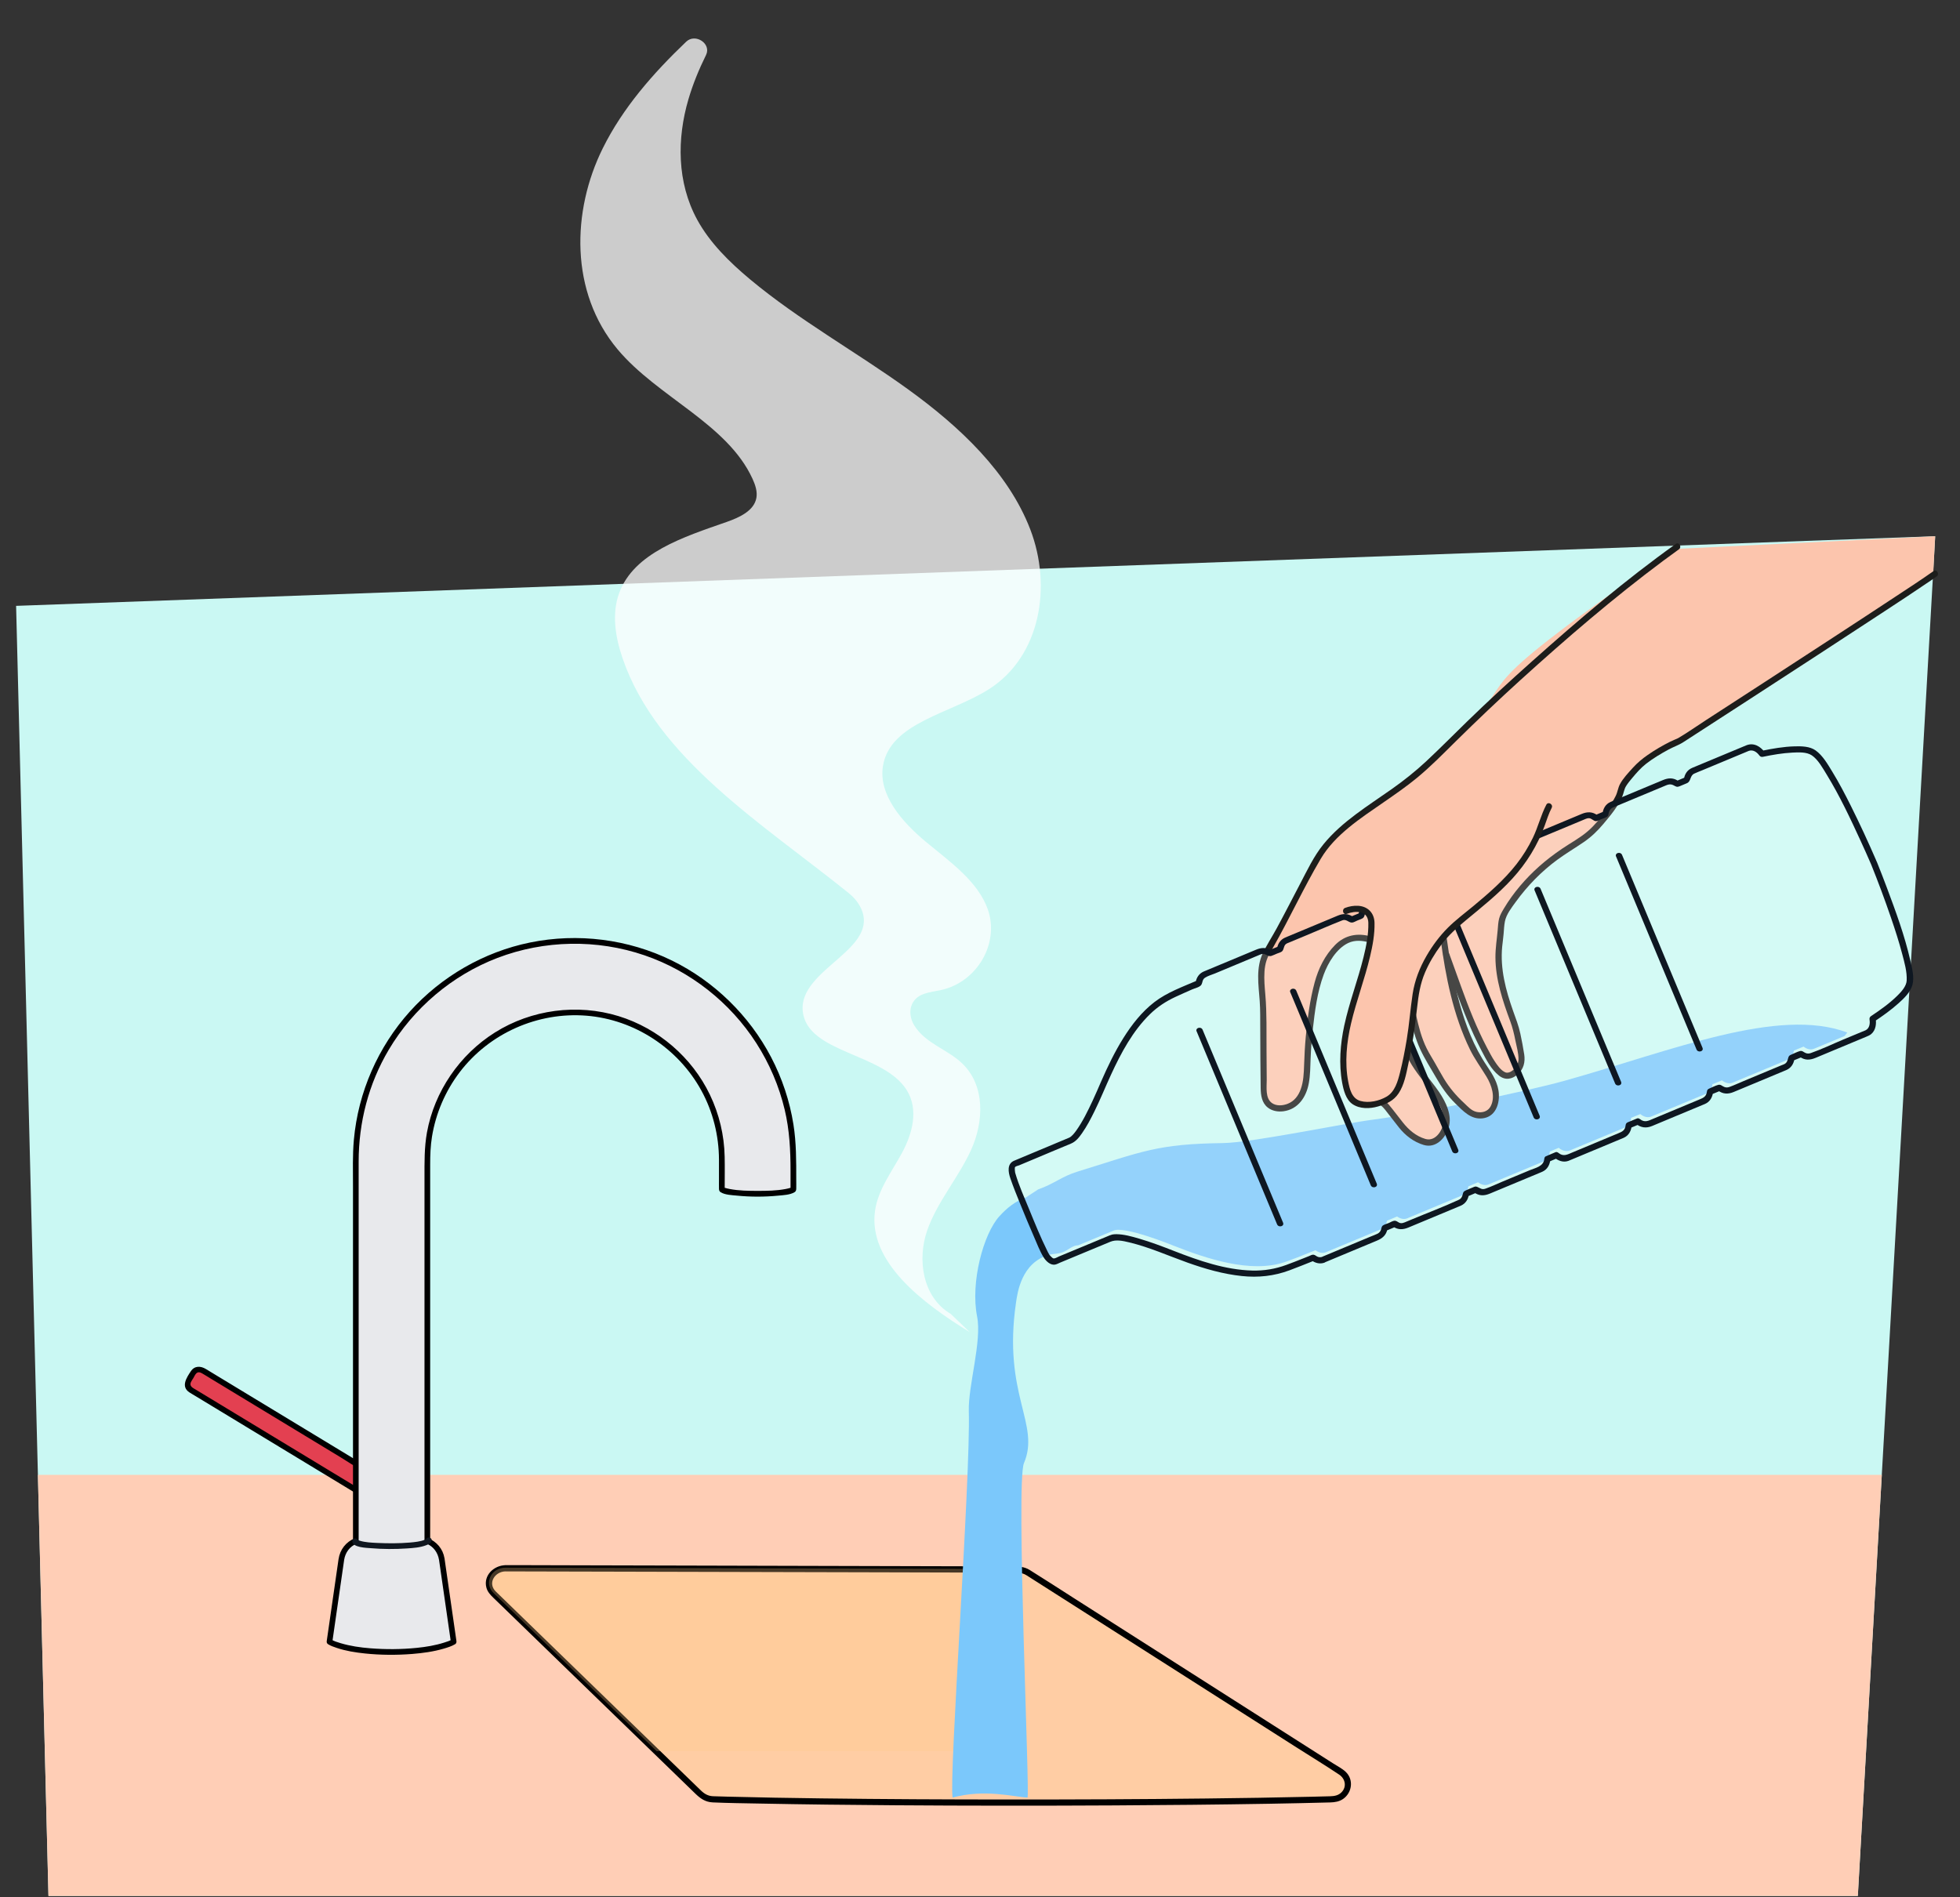 <?xml version="1.0" encoding="UTF-8"?>
<svg xmlns="http://www.w3.org/2000/svg" xmlns:xlink="http://www.w3.org/1999/xlink" viewBox="0 0 690 668">
  <rect x="0" y="0" width="690" height="668" fill="#333333" stroke="none"/>
  <defs>
    <style>
      .cls-1 {
        fill: #e34051;
      }

      .cls-2 {
        opacity: .42;
      }

      .cls-2, .cls-3, .cls-4 {
        mix-blend-mode: multiply;
      }

      .cls-5 {
        fill: #1d1d1b;
      }

      .cls-3 {
        opacity: .28;
      }

      .cls-3, .cls-6 {
        fill: #ffca8a;
      }

      .cls-7 {
        isolation: isolate;
      }

      .cls-8 {
        fill: #101720;
      }

      .cls-9 {
        fill: #fcc5ad;
      }

      .cls-10 {
        fill: #fff;
      }

      .cls-11 {
        fill: #7bc8fb;
      }

      .cls-12 {
        fill: #e8e9ec;
      }

      .cls-13 {
        opacity: .75;
      }

      .cls-14 {
        opacity: .1;
      }

      .cls-15 {
        fill: #caf8f3;
      }

      .cls-16 {
        clip-path: url(#clippath);
      }

      .cls-17 {
        fill: #0e1721;
      }

      .cls-18 {
        fill: #ffceb6;
      }
    </style>
    <clipPath id="clippath">
      <path id="Path_17571-2" data-name="Path 17571" class="cls-15" d="M17.06,667.55L5.67,213.32l675.61-24.53-27.25,478.76H17.06Z"/>
    </clipPath>
  </defs>
  <g class="cls-7">
    <g id="Voorgrond">
      <g>
        <g id="Achtergrond_2" data-name="Achtergrond 2">
          <path id="Path_17571" data-name="Path 17571" class="cls-15" d="M17.06,667.55L5.67,213.32l675.61-24.53-27.25,478.76H17.06Z"/>
          <g class="cls-16">
            <rect class="cls-18" x="8.83" y="519.28" width="671.4" height="158.15"/>
            <g>
              <g class="cls-2">
                <path class="cls-6" d="M177.94,552.19l179.09.44h1.41c1.18,0,2.33.34,3.29.95l110.34,70.36c4.63,2.95,2.34,9.6-3.31,9.6h-217.86c-1.59,0-3.12-.6-4.21-1.66l-15.53-15.07-57.45-55.73c-3.47-3.37-.85-8.9,4.22-8.89Z"/>
              </g>
              <g class="cls-4">
                <path d="M177.94,553.28c4.01,0,8.01.02,12.02.03l30.18.07c13.33.03,26.66.07,39.98.1,13.85.03,27.71.07,41.56.1l34.6.09c6.4.02,12.79.03,19.19.05,1.96,0,4.06-.21,5.78.85,1.47.91,2.92,1.86,4.38,2.79,8.24,5.25,16.48,10.51,24.72,15.76,11.53,7.35,23.07,14.71,34.6,22.06,10.47,6.68,20.94,13.35,31.41,20.03,5.02,3.2,10.12,6.3,15.07,9.61,2.17,1.45,2.76,4.27.84,6.23-1.07,1.1-2.48,1.36-3.95,1.4-2.21.06-4.42.12-6.63.17-12.36.29-24.72.48-37.08.62-23.13.27-46.26.36-69.39.35-22.02,0-44.03-.11-66.04-.39-11.01-.14-22.02-.32-33.03-.61-1.7-.04-3.41-.09-5.11-.15s-3.02-.8-4.23-1.97c-1.96-1.9-3.91-3.8-5.87-5.69-5.07-4.91-10.13-9.83-15.2-14.74-9.09-8.82-18.18-17.64-27.27-26.46-7.53-7.3-15.06-14.61-22.58-21.91-.47-.45-.95-.9-1.4-1.36-2.9-2.94-.26-6.96,3.44-7.04,1.4-.03,1.4-2.21,0-2.18-4.07.09-7.79,3.57-6.71,7.84.37,1.48,1.35,2.55,2.4,3.57,2.62,2.54,5.24,5.08,7.86,7.62,9.58,9.3,19.17,18.6,28.75,27.89,6.61,6.41,13.22,12.83,19.84,19.24,2.7,2.61,5.39,5.23,8.09,7.84,2.19,2.13,4.39,4.26,6.58,6.39,1.79,1.74,3.53,3.01,6.18,3.13,5.37.24,10.75.3,16.12.4,16.09.32,32.18.5,48.27.61,25.63.18,51.27.19,76.9.05,18.17-.1,36.33-.27,54.5-.58,7.21-.13,14.41-.27,21.62-.47,1.59-.05,3.14-.29,4.48-1.21,3.18-2.19,3.82-6.79.96-9.53-1.25-1.2-2.98-2.06-4.43-2.99-7.83-4.99-15.65-9.98-23.48-14.97-11.64-7.42-23.29-14.85-34.93-22.27-10.81-6.89-21.62-13.79-32.43-20.68-5.34-3.41-10.66-6.87-16.04-10.22-2.02-1.26-4.22-1.22-6.49-1.23l-6.62-.02c-9.17-.02-18.34-.05-27.52-.07-13.11-.03-26.21-.06-39.32-.1-14.17-.04-28.35-.07-42.52-.11-12.24-.03-24.48-.06-36.72-.09-7.44-.02-14.88-.04-22.32-.06-1.01,0-2.03,0-3.04,0-1.4,0-1.4,2.17,0,2.18Z"/>
              </g>
              <path class="cls-3" d="M177.94,551.97l179.09.44v4.21s0,59.97,0,59.97h-125.86s-57.45-55.73-57.45-55.73c-3.47-3.37-.85-8.9,4.22-8.89Z"/>
            </g>
          </g>
        </g>
        <g class="cls-13">
          <path class="cls-10" d="M341.37,469.02c-16.74-10.27-35.81-24.82-33.33-42.66,1.05-7.54,5.96-13.85,9.56-20.55,3.6-6.7,5.86-15.07,1.66-21.9-8.15-13.27-35.15-12.99-36.66-27.89-1.51-14.96,27.75-21.84,20.31-36.61-.98-1.94-2.48-3.63-4.24-5.05-30.38-24.44-67.39-47.26-79.49-82.56-2.59-7.54-3.86-15.73-1.22-22.96,5.18-14.22,22.74-19.79,37.84-25.06,4.57-1.6,9.66-3.95,10.48-8.47.4-2.23-.37-4.56-1.35-6.7-8.9-19.47-33.38-28.75-47.49-45.58-16.91-20.18-16.18-48.79-5.23-70.84,7.05-14.21,17.63-26.3,29.35-37.5,3.24-3.1,8.95.69,7,4.66-2.49,5.06-4.64,10.25-6.22,15.66-4.02,13.71-4.09,29.17,3.11,42.36,4.42,8.09,11.3,14.89,18.61,20.99,17.24,14.38,37.26,25.47,55.54,38.66,18.29,13.2,35.4,29.33,43.1,49.38,7.7,20.05,3.6,44.56-14.37,56.14-13.53,8.72-35.05,11.81-37.5,27.23-1.6,10.05,6.66,19.6,15.13,26.64,8.48,7.04,18.29,13.86,21.79,23.77,4.19,11.86-3.69,25.54-16.34,28.37-3.93.88-8.51,1-10.33,5-1.08,2.37-.65,5.18.8,7.52,3.9,6.28,11.5,8.34,16.65,13.16,8.47,7.93,7.78,20.81,3.35,30.6-4.43,9.78-11.86,18.17-15.43,28.29-3.57,10.12-1.85,23.52,8.27,29.51"/>
        </g>
        <g>
          <path class="cls-1" d="M125.52,524.76l4.17-6.88-58.36-35.37c-1.13-.68-2.59-.32-3.27.8l-1.7,2.8c-.68,1.13-.32,2.59.8,3.27l58.36,35.37Z"/>
          <path d="M126.39,525.26c1.39-2.29,2.78-4.59,4.17-6.88.28-.47.1-1.09-.36-1.37-7.33-4.44-14.66-8.88-21.99-13.33-10.7-6.48-21.39-12.97-32.09-19.45l-3.66-2.22c-1.8-1.09-3.95-1.2-5.27.78-1.51,2.27-3.59,5.42-.52,7.45.68.45,1.41.85,2.11,1.28,9.94,6.03,19.89,12.05,29.83,18.08,8.66,5.25,17.31,10.49,25.97,15.74l.44.27c1.1.67,2.11-1.06,1.01-1.73-7.02-4.25-14.04-8.51-21.06-12.76-10.63-6.44-21.27-12.89-31.9-19.33-1.38-.83-2.75-1.67-4.13-2.5-1.01-.61-2.41-1.19-1.72-2.68.23-.49.57-.94.85-1.4.32-.53.62-1.28,1.09-1.7.61-.54,1.29-.35,1.91,0,.96.54,1.89,1.14,2.83,1.71,9.98,6.05,19.96,12.1,29.94,18.15,5.36,3.25,10.71,6.49,16.07,9.74,2.93,1.78,5.82,3.79,8.86,5.37.15.08.28.17.42.26l-.36-1.37c-1.39,2.29-2.78,4.59-4.17,6.88-.67,1.1,1.06,2.11,1.73,1.01Z"/>
        </g>
        <g>
          <path class="cls-12" d="M155.52,548.9l4.2,29.15s-5.85,3.58-22.01,3.58-21.7-3.58-21.7-3.58l4.2-29.15c.42-2.95,2.42-5.33,5.06-6.34v-134.26c0-42.47,34.55-77.02,77.02-77.02,42.47,0,77.02,34.55,77.02,77.02v10.58s-2.17,1.42-12.54,1.42-12.64-1.42-12.64-1.42v-10.58c0-28.58-23.25-51.83-51.83-51.83-28.58,0-51.83,23.25-51.83,51.83v134.26c2.64,1.02,4.64,3.39,5.06,6.34Z"/>
          <path d="M154.55,549.17c1.23,8.51,2.45,17.02,3.68,25.53.17,1.21.35,2.41.52,3.62.15-.38.31-.75.46-1.13-.9.55-1.73.8-2.78,1.13-3.14,1.01-6.42,1.55-9.7,1.88-5.43.55-10.95.58-16.38.15-3.52-.28-7.05-.78-10.44-1.8-1.23-.37-2.36-.7-3.41-1.37.15.38.31.75.46,1.13,1.33-9.25,2.66-18.5,4-27.75.07-.46.13-.93.2-1.39.41-2.54,1.96-4.67,4.37-5.66.42-.17.73-.49.73-.96,0-4.3,0-8.61,0-12.91v-31.16c0-12.65,0-25.29,0-37.94,0-11.19,0-22.38,0-33.56,0-5.98,0-11.96,0-17.95,0-13.87,3.5-27.45,10.59-39.41,8.7-14.67,22.35-26.26,38.29-32.35,16.51-6.31,35.03-6.64,51.76-.91,16.11,5.51,30.13,16.57,39.33,30.88,4.64,7.22,8.05,15.19,10.03,23.54,1.68,7.09,2.04,14.21,2.04,21.46,0,2.21,0,4.43,0,6.64l.5-.86c-.32.2.03.03-.35.15-.62.2-1.24.35-1.88.47-3.21.61-6.55.66-9.81.66-3.27,0-6.63-.05-9.86-.66-.65-.12-1.28-.28-1.91-.47-.45-.14-.08.02-.37-.15l.5.86c0-3.88.07-7.76-.01-11.64-.15-7.54-1.93-15-5.2-21.8-6.32-13.18-18.18-23.37-32.15-27.67-14.53-4.46-30.68-2.33-43.54,5.77-12.41,7.81-21.28,20.74-23.91,35.18-.96,5.29-.87,10.58-.87,15.93,0,7.39,0,14.78,0,22.16,0,10.38,0,20.75,0,31.13,0,10.92,0,21.85,0,32.77,0,9.03,0,18.07,0,27.1,0,4.7,0,9.4,0,14.1,0,.21,0,.42,0,.64,0,.48.32.79.73.96,2.41.99,3.94,3.11,4.37,5.64.21,1.27,2.14.73,1.93-.53-.55-3.27-2.73-5.8-5.76-7.04l.73.96c0-4.12,0-8.25,0-12.37,0-9.98,0-19.96,0-29.93v-37.01c0-11.23,0-22.46,0-33.69v-19.62c0-3.24.11-6.46.63-9.66,1.34-8.27,4.72-16.14,9.8-22.8,10.45-13.68,27.45-21.22,44.6-19.84,16.89,1.36,32.29,11.49,40.42,26.32,4.09,7.46,6.19,15.86,6.22,24.35,0,2.29,0,4.58,0,6.87,0,1.12-.03,2.24,0,3.35.02.55.1.97.62,1.28,1.56.94,3.95,1.01,5.69,1.18,4.79.48,9.72.48,14.51.01,1.78-.17,4.12-.25,5.73-1.18.48-.28.63-.67.65-1.2.04-1.1,0-2.22,0-3.32,0-6.49.04-12.93-.99-19.37-1.31-8.26-3.99-16.29-7.87-23.7-7.66-14.64-20.03-26.71-34.86-33.99-15.43-7.57-33.19-9.81-50.03-6.36-16.21,3.32-31.17,11.96-42.24,24.25-11.24,12.49-18.23,28.45-19.74,45.19-.49,5.43-.31,10.95-.31,16.4,0,9.39,0,18.77,0,28.16,0,12.26,0,24.52,0,36.78,0,11.55,0,23.1,0,34.65,0,7.38,0,14.76,0,22.14,0,1.03,0,2.07,0,3.1l.73-.96c-3.21,1.32-5.31,3.99-5.82,7.43-.28,1.89-.55,3.79-.82,5.69-.88,6.13-1.77,12.26-2.65,18.39-.23,1.57-.45,3.13-.68,4.7-.07.46.05.87.46,1.13.92.59,2.03.96,3.07,1.31,3.21,1.08,6.6,1.61,9.96,1.96,5.48.57,11.06.6,16.55.17,3.74-.3,7.52-.81,11.13-1.87,1.35-.4,2.81-.84,4.02-1.57.42-.25.52-.68.46-1.13-1.23-8.51-2.45-17.02-3.68-25.53-.17-1.21-.35-2.41-.52-3.62-.18-1.27-2.11-.73-1.93.53Z"/>
        </g>
        <path class="cls-8" d="M150.02,542.04c.06-.23.18-.22.09-.22-.19.02.13-.06-.12.08-.16.09-.32.18-.49.25-1.37.6-3.56.83-5.22.97-3.78.32-7.61.31-11.4.14-2.07-.1-4.26-.18-6.27-.8-.32-.1-.42-.14-.53-.19s-.42-.18-.27-.15c0,0,.05.02.07.08.05.12.1.22.11.42-.03-1.28-2.03-1.29-2,0,.05,2.3,5.17,2.36,6.5,2.48,4.24.37,8.56.38,12.8.09,2.24-.15,4.66-.31,6.78-1.14.7-.27,1.64-.69,1.86-1.49.34-1.24-1.59-1.77-1.93-.53h0Z"/>
        <g>
          <path class="cls-11" d="M374.11,440.9c-1.54.61-3.22.48-4.82.93-9.75,2.73-11.12,13.45-11.6,16.72-4.8,32.59,8.66,42.82,2.78,56.61-2.9,6.8,2.2,117.8,1.24,117.75-4.87-.24-15.03-3.09-26.35,0-1.37-6.69,6.38-112.78,5.7-136.11-.26-8.87,4.66-24.57,2.92-33.28-2.4-12.01,2.23-29.16,7.89-35.33,2.6-2.84,5.3-5.11,9.42-6.64-.03-.07,4.14-2.68,4.12-2.74,5.66-1.96,8.24-4.55,13.96-6.31,22.92-7.07,27.96-9.73,51.18-10.03,10.05-.13,42.86-6.98,52.82-8.25,14.77-1.89,53.31-9.72,67.65-13.75,37.53-10.55,74.87-26.06,99.31-16.93l-.96,1.23-10.74,4.48c-1.19.5-2.56.16-3.71-.75l-3.42,1.41c-.16,1.46-.89,2.68-2.08,3.17l-19.45,8.11c-1.21.5-2.61.14-3.78-.81l-3.33,1.37c-.14,1.52-.87,2.77-2.09,3.27l-19.44,8.1c-1.24.52-2.68.13-3.87-.87l-3.24,1.34c-.11,1.55-.86,2.85-2.09,3.36l-19.45,8.11c-.68.28-1.44.29-2.18.06-.61-.17-1.22-.51-1.75-.99l-1.37.57s-.63.26-1.79.77c-.1,1.58-.85,2.9-2.1,3.43l-19.44,8.11c-1.19.5-2.56.16-3.71-.75-1.12.48-2.26.96-3.42,1.45-.18,1.45-.9,2.64-2.08,3.14l-19.44,8.11c-1.13.47-2.44.19-3.57-.64-1.2.51-2.39,1.01-3.57,1.5-.21,1.38-.92,2.51-2.06,2.98l-19.44,8.1c-1.17.49-2.5.18-3.65-.7-5.08,2.05-8.95,3.55-10.92,4.21-12.06,4-27.62-1.32-39.03-5.81,0,0-17.62-7.21-21.26-5.26l-12.36,5.14c-1.77-.09-3.49,1.66-5.41,2.42Z"/>
          <g>
            <path class="cls-9" d="M680.54,203.06c-66.13,45.36-89.22,57.97-89.22,57.97-2.49.81-10.83,5.37-14.31,8.81-1.02,1.01-5.65,6.17-5.93,7.58-.81,4.15-4.13,8.22-6.83,11.47-2.41,2.9-4.18,4.97-8.66,7.76-9.77,6.09-15.8,10.96-22.64,20.22-1.07,1.44-3.61,5.24-4.03,6.99-.39,1.64-.57,5.82-.82,7.48-1.53,10.11,1.15,18.57,5.42,29.91.45,1.19,1.99,9.22,2.22,11.18.49,4.27-3.92,7.25-6,6.33-2.08-.92-4.14-3.86-5.26-5.83-6.9-12.16-10.2-22.99-15.19-36.57l-1.07-5.85c.04.28.08.58.12.88,1.25,9.2,4.31,27.25,11.37,40.06,3.34,6.05,7.74,9.53,6.7,16.36-.2,1.32-.7,2.63-1.66,3.56-1.46,1.4-3.76,1.65-5.7,1.08-1.94-.57-3.21-2.23-4.73-3.57-5.82-5.12-7.72-10.18-11.73-16.82-2.17-3.58-3.63-7.46-5.12-14.28l-3.09-9.97-6.56-.82,7.98,23.1c1.47,4.27,4.65,7.93,6.74,10.74,2.19,2.95,4.07,5.17,5.52,8.54.52,1.2,1.07,3.16,1.2,4.46.37,3.64-2.74,8.71-6.4,8.53-2.35-.11-6.42-2.59-8.05-4.27-1.64-1.68-6.54-8.63-8.05-9.7l-2.63-17.21-1.87-40.39c-7.63-2.26-11.25,1.94-14.28,6.16-3.03,4.21-4.33,9.4-5.3,14.5-1.4,7.36-2.22,14.82-2.46,22.3-.15,4.59-.19,9.55-2.92,13.25-2.73,3.7-9.33,4.73-11.57.71-.83-1.49-.87-3.29-.88-5-.06-9-.12-18-.19-27.01-.05-6.83-2.15-14.5,1.27-20.41,7.25-12.5,11.45-21.75,17.81-33.03,6.99-12.4,25.67-21.32,36.25-30.84,5.78-5.2,11.23-10.76,16.8-16.19,19.48-18.99-4.65-8.45,72.87-61.95l91.59-4.47-.74,14.27Z"/>
            <path class="cls-5" d="M482.56,329.71c-4.67-1.32-9.1-.49-12.55,3.01-3.61,3.66-5.9,8.33-7.22,13.26-1.66,6.17-2.51,12.63-3.1,18.98-.31,3.33-.48,6.66-.59,9.99-.1,2.87-.2,5.83-1.19,8.56-.82,2.28-2.26,4.2-4.56,5.11-1.73.69-3.98.88-5.58-.25-2.4-1.71-1.82-5.58-1.83-8.13-.02-3.44-.05-6.87-.07-10.31-.05-6.52.14-13.08-.41-19.58-.23-2.75-.5-5.51-.31-8.27.09-1.35.32-2.69.74-3.98.51-1.58,1.41-2.96,2.23-4.39,5.86-10.3,10.8-21.12,16.83-31.32,5.07-8.58,14.16-14.37,22.16-19.92,3.98-2.76,7.99-5.51,11.73-8.6,4.82-3.98,9.23-8.48,13.67-12.87,7.48-7.37,15.08-14.6,22.85-21.65,16.14-14.63,32.72-28.9,50.19-41.92,1.82-1.36,3.65-2.7,5.5-4.02,1.14-.81.05-2.71-1.1-1.89-17.7,12.63-34.34,26.82-50.56,41.28-7.76,6.91-15.42,13.95-22.87,21.2-4.82,4.69-9.54,9.47-14.45,14.06-3.82,3.56-7.84,6.75-12.1,9.76-8.33,5.88-17.49,11.4-24.01,19.39-3.47,4.25-5.84,9.37-8.38,14.2-2.72,5.18-5.38,10.4-8.18,15.54-1.57,2.89-3.41,5.7-4.83,8.66-1.21,2.53-1.61,5.31-1.64,8.09-.03,2.92.33,5.82.54,8.72.23,3.21.17,6.43.19,9.65.05,7.02.03,14.04.15,21.05.04,2.49.39,5.15,2.46,6.81,1.56,1.25,3.61,1.59,5.55,1.34,5.19-.69,8.06-5.03,8.94-9.89.52-2.85.52-5.74.63-8.63.13-3.42.39-6.83.76-10.22.71-6.46,1.58-13.25,3.85-19.39,1.52-4.12,4.48-9.15,8.63-11.12,2.35-1.11,4.94-.89,7.37-.2,1.36.38,1.94-1.73.58-2.11h0Z"/>
            <path class="cls-5" d="M486.22,389.31c.95.7,1.94,2.13,2.74,3.15,1.18,1.49,2.33,3.01,3.52,4.51,2.25,2.83,5.24,5.14,8.76,6.17,4.18,1.22,7.52-2.28,8.71-6,1.39-4.34-.91-9.09-3.31-12.62-3.28-4.83-7.77-9.16-9.78-14.75-.47-1.32-2.59-.75-2.11.58,1.58,4.42,4.59,7.99,7.37,11.69,2.63,3.5,5.83,7.46,6.08,12.04.18,3.28-2.61,8.04-6.38,6.94-3.29-.96-5.89-3.19-7.96-5.82-1.22-1.54-2.4-3.11-3.62-4.64-.89-1.11-1.77-2.3-2.92-3.15s-2.22,1.06-1.1,1.89h0Z"/>
            <path class="cls-5" d="M496.43,358.05c.85,3.85,1.85,7.68,3.5,11.28,1.56,3.41,3.65,6.62,5.51,9.87,1.92,3.36,4.08,6.56,6.87,9.28,2.71,2.64,5.46,5.77,9.61,5.28,4.32-.5,5.93-4.61,5.74-8.51-.18-3.79-2.17-6.92-4.23-9.97-4.6-6.82-7.51-14.42-9.68-22.33-2.02-7.36-3.42-14.88-4.42-22.44-.18-1.38-2.37-1.39-2.19,0,1.75,13.27,4.43,26.89,10.34,38.99,1.67,3.41,3.9,6.4,5.85,9.63,1.78,2.95,3.18,7.1,1.43,10.41-.95,1.8-2.97,2.37-4.88,1.97s-3.13-1.91-4.49-3.17c-2.81-2.59-5.15-5.37-7.13-8.65-1.08-1.8-2.08-3.65-3.12-5.47-.95-1.68-2.01-3.31-2.87-5.04-1.83-3.68-2.85-7.71-3.73-11.71-.3-1.37-2.41-.79-2.11.58h0Z"/>
            <path class="cls-5" d="M508.14,336.53c2.77,7.56,5.32,15.22,8.42,22.66,1.5,3.61,3.13,7.17,4.95,10.64,1.65,3.15,3.37,6.66,6.23,8.91,2.15,1.69,4.51,1.3,6.53-.44,2.11-1.82,2.72-4.36,2.32-7.03-.37-2.46-.86-4.91-1.37-7.34-.59-2.79-1.61-5.34-2.56-8.02-2.57-7.29-4.59-14.82-3.83-22.62.15-1.5.38-2.98.5-4.48s.18-2.92.45-4.35c.47-2.51,2.41-4.95,3.88-6.98,4.09-5.63,8.95-10.62,14.55-14.75,3.02-2.22,6.24-4.12,9.33-6.23,2.65-1.81,4.88-3.97,6.94-6.43,2.49-2.98,5.09-6.04,6.63-9.64.51-1.19.64-2.55,1.32-3.64.66-1.06,1.47-2.03,2.28-2.99,1.47-1.75,2.97-3.47,4.78-4.88,2.46-1.91,5.17-3.54,7.9-5.01,1.73-.94,3.61-1.56,5.25-2.63,1.56-1.01,3.12-2.02,4.68-3.03,6.08-3.93,12.15-7.87,18.23-11.81,8.13-5.27,16.25-10.55,24.37-15.84,7.9-5.15,15.8-10.3,23.67-15.48,5.4-3.55,10.81-7.09,16.15-10.74.68-.47,1.36-.93,2.03-1.41,1.14-.81.05-2.71-1.1-1.89-4.29,3.04-8.71,5.9-13.09,8.79-7.34,4.85-14.71,9.67-22.08,14.48-8.17,5.33-16.35,10.65-24.53,15.97-6.83,4.44-13.66,8.87-20.5,13.29-3.22,2.08-6.38,4.34-9.69,6.27-.21.12-.06.04-.08.05-.91.41-1.83.77-2.73,1.21-2.72,1.36-5.37,2.91-7.87,4.64-1.95,1.35-3.72,2.82-5.31,4.59s-3.39,3.63-4.51,5.74c-.68,1.29-.83,2.79-1.48,4.11-.9,1.86-2.1,3.57-3.36,5.2-1.95,2.51-3.98,5.08-6.39,7.17-2.8,2.44-6.15,4.2-9.22,6.29-2.77,1.89-5.46,3.92-7.96,6.15-4.79,4.26-9.14,9.32-12.43,14.83-.67,1.12-1.38,2.31-1.7,3.58s-.39,2.69-.5,4.02c-.28,3.2-.81,6.39-.79,9.61.03,7.79,2.53,15.27,5.21,22.5.82,2.22,1.34,4.39,1.8,6.71.43,2.15,1.13,4.49,1.11,6.7-.01,1.46-.75,2.83-1.86,3.75-.75.62-1.85,1.24-2.81.82-1.55-.68-2.78-2.48-3.69-3.84-1.02-1.53-1.87-3.18-2.72-4.8-3.65-6.95-6.5-14.25-9.16-21.62-1.37-3.78-2.7-7.57-4.09-11.35-.48-1.31-2.6-.74-2.11.58h0Z"/>
          </g>
          <g>
            <g class="cls-14">
              <path class="cls-10" d="M485.34,435.46l-19.44,8.11c-1.16.48-2.5.17-3.64-.7-5.09,2.05-8.95,3.55-10.92,4.2-12.06,4-27.63-1.32-39.03-5.8,0,0-17.63-7.21-21.26-5.25l-19.76,8.2c-.59.12-1.43-.14-2.67-1.59-1.52-1.78-12.24-27.8-12.38-29.7-.1-1.3-.2-2.62.75-3.02l19.73-8.27c3.95-1.2,11.23-18.8,11.23-18.8,4.84-11.26,12.01-26.06,23.35-31.81,1.85-.94,5.63-2.63,10.67-4.8.18-1.42.91-2.59,2.07-3.08l19.44-8.11c1.13-.47,2.44-.19,3.56.63,1.19-.49,2.38-.99,3.58-1.48.2-1.38.92-2.51,2.06-2.98l19.44-8.11c1.18-.49,2.54-.17,3.69.73,1.16-.48,2.31-.94,3.44-1.41.17-1.46.89-2.67,2.08-3.16l19.44-8.11c1.26-.52,2.72-.12,3.91.91,1.17-.47,1.81-.73,1.81-.73l1.37-.58c.1-1.59.85-2.92,2.11-3.44l19.44-8.11c1.24-.52,2.68-.13,3.87.87l3.24-1.36c.12-1.54.86-2.83,2.1-3.35l19.44-8.11c1.21-.51,2.62-.15,3.79.81l3.32-1.39c.14-1.5.88-2.75,2.09-3.26l19.44-8.11c1.19-.5,2.56-.16,3.72.76l3.4-1.43c.17-1.46.89-2.67,2.08-3.16l19.44-8.11c1.66-.69,3.68.23,4.96,2.1,6.71-1.39,14.45-2.4,17.77-.59,5.96,3.24,19.58,34.34,21.47,38.71h0s.04.09.11.26c.07.17.11.26.11.26h0c1.77,4.42,14.28,35.98,12.39,42.5-1.05,3.62-7.22,8.42-12.93,12.2.42,2.23-.34,4.31-2,5l-19.44,8.11c-1.19.49-2.56.16-3.71-.75l-3.41,1.41c-.16,1.47-.89,2.68-2.08,3.17l-19.44,8.11c-1.21.5-2.61.15-3.78-.81l-3.33,1.38c-.14,1.51-.88,2.76-2.09,3.27l-19.44,8.11c-1.24.52-2.67.13-3.86-.87l-3.24,1.34c-.12,1.55-.86,2.84-2.1,3.36l-19.44,8.11c-1.26.53-2.73.12-3.93-.93l-1.38.57s-.63.27-1.79.77c-.1,1.58-.85,2.9-2.11,3.42l-19.44,8.11c-1.18.49-2.55.16-3.71-.75-1.12.48-2.26.96-3.42,1.45-.17,1.45-.9,2.64-2.08,3.13l-19.44,8.11c-1.14.47-2.45.19-3.57-.64-1.2.5-2.39,1-3.58,1.5-.2,1.38-.92,2.5-2.06,2.98Z"/>
            </g>
            <g class="cls-14">
              <path class="cls-10" d="M485.34,435.46l-19.44,8.11c-1.16.48-2.5.17-3.64-.7-5.09,2.05-8.95,3.55-10.92,4.2-12.06,4-27.63-1.32-39.03-5.8,0,0-17.63-7.21-21.26-5.25l-19.76,8.2c-.59.12-1.43-.14-2.67-1.59-1.52-1.78-12.24-27.8-12.38-29.7-.1-1.3-.2-2.62.75-3.02l19.73-8.27c3.95-1.2,11.23-18.8,11.23-18.8,4.84-11.26,12.01-26.06,23.35-31.81,1.85-.94,5.63-2.63,10.67-4.8.18-1.42.91-2.59,2.07-3.08l19.44-8.11c1.13-.47,2.44-.19,3.56.63,1.19-.49,2.38-.99,3.58-1.48.2-1.38.92-2.51,2.06-2.98l19.44-8.11c1.18-.49,2.54-.17,3.69.73,1.16-.48,2.31-.94,3.44-1.41.17-1.46.89-2.67,2.08-3.16l19.44-8.11c1.26-.52,2.72-.12,3.91.91,1.17-.47,1.81-.73,1.81-.73l1.37-.58c.1-1.59.85-2.92,2.11-3.44l19.44-8.11c1.24-.52,2.68-.13,3.87.87l3.24-1.36c.12-1.54.86-2.83,2.1-3.35l19.44-8.11c1.21-.51,2.62-.15,3.79.81l3.32-1.39c.14-1.5.88-2.75,2.09-3.26l19.44-8.11c1.19-.5,2.56-.16,3.72.76l3.4-1.43c.17-1.46.89-2.67,2.08-3.16l19.44-8.11c1.66-.69,3.68.23,4.96,2.1,6.71-1.39,14.45-2.4,17.77-.59,5.96,3.24,19.58,34.34,21.47,38.71h0s.04.09.11.26c.07.17.11.26.11.26h0c1.77,4.42,14.28,35.98,12.39,42.5-1.05,3.62-7.22,8.42-12.93,12.2.42,2.23-.34,4.31-2,5l-19.44,8.11c-1.19.49-2.56.16-3.71-.75l-3.41,1.41c-.16,1.47-.89,2.68-2.08,3.17l-19.44,8.11c-1.21.5-2.61.15-3.78-.81l-3.33,1.38c-.14,1.51-.88,2.76-2.09,3.27l-19.44,8.11c-1.24.52-2.67.13-3.86-.87l-3.24,1.34c-.12,1.55-.86,2.84-2.1,3.36l-19.44,8.11c-1.26.53-2.73.12-3.93-.93l-1.38.57s-.63.27-1.79.77c-.1,1.58-.85,2.9-2.11,3.42l-19.44,8.11c-1.18.49-2.55.16-3.71-.75-1.12.48-2.26.96-3.42,1.45-.17,1.45-.9,2.64-2.08,3.13l-19.44,8.11c-1.14.47-2.45.19-3.57-.64-1.2.5-2.39,1-3.58,1.5-.2,1.38-.92,2.5-2.06,2.98Z"/>
            </g>
            <path class="cls-17" d="M466.17,444.56c6.18-2.58,12.36-5.15,18.54-7.73,1.93-.8,3.31-1.9,3.72-4.12l-.76.76c1.28-.53,2.56-1.07,3.83-1.61h-1.1c1.82,1.23,3.53,1.12,5.42.34,1.74-.73,3.48-1.45,5.23-2.18,4.03-1.68,8.06-3.36,12.09-5.04.37-.15.74-.3,1.11-.46,1.65-.72,2.58-2.15,2.85-3.9l-.5.65c1.14-.48,2.28-.97,3.42-1.45h-1.1c1.86,1.35,3.65,1.24,5.61.42,1.76-.73,3.52-1.47,5.28-2.2,4.05-1.69,8.1-3.38,12.15-5.06.32-.13.64-.26.95-.4,1.88-.82,2.71-2.51,2.91-4.48l-.54.94c.97-.42,1.93-.82,2.91-1.23l-1.06-.28c1.42,1.16,3.19,1.85,5,1.21.32-.11.63-.26.94-.39,1.72-.72,3.45-1.44,5.17-2.16,4.09-1.7,8.17-3.41,12.26-5.11.35-.15.71-.29,1.06-.44,1.86-.81,2.69-2.47,2.9-4.42l-.8,1.05c1.08-.45,2.16-.89,3.24-1.34l-1.06-.28c1.85,1.44,3.69,1.67,5.78.8,1.72-.72,3.45-1.44,5.17-2.16,4.12-1.72,8.24-3.44,12.36-5.15.35-.15.71-.29,1.06-.44,1.84-.8,2.65-2.41,2.9-4.33l-.8,1.05c1.11-.46,2.22-.91,3.33-1.37l-.84-.11c1.77,1.34,3.59,1.35,5.53.54,1.71-.71,3.41-1.42,5.12-2.13,4.08-1.7,8.17-3.41,12.25-5.11.39-.16.78-.32,1.17-.49,1.66-.72,2.59-2.18,2.85-3.94l-.76.76c1.14-.47,2.28-.94,3.42-1.41l-.84-.11c1.92,1.4,3.73,1.21,5.73.37,1.87-.78,3.73-1.56,5.6-2.34,4.03-1.68,8.06-3.36,12.09-5.04.65-.27,1.31-.53,1.85-1.01,1.58-1.41,1.8-3.6,1.49-5.58-.17.41-.34.82-.5,1.24,2.98-1.98,5.92-4.07,8.59-6.47,1.9-1.71,4.14-3.83,4.85-6.39.76-2.72-.13-6-.73-8.66-1.99-8.77-5.14-17.31-8.29-25.72-1.09-2.91-2.21-5.81-3.37-8.69l-.76,1.35h0c.49-.21,1.01-.75.76-1.35l-.22-.52c-.2-.49-.75-1.01-1.35-.76h0c.41.17.82.34,1.24.51-2.81-6.5-5.79-12.93-8.95-19.27-2.06-4.11-4.19-8.21-6.6-12.13-1.57-2.57-3.31-5.6-5.81-7.38-2.03-1.45-4.91-1.49-7.3-1.43-3.97.1-7.93.8-11.82,1.6l1.24.5c-1.55-2.12-3.93-3.51-6.53-2.45-1.58.64-3.15,1.32-4.73,1.97-4.34,1.81-8.67,3.62-13.01,5.42-.44.19-.89.36-1.33.56-1.67.72-2.61,2.16-2.87,3.94l.76-.76c-1.14.48-2.27.95-3.41,1.43l.84.11c-1.83-1.33-3.62-1.26-5.56-.45-1.74.73-3.48,1.45-5.23,2.18-4.05,1.69-8.1,3.38-12.15,5.07-.35.15-.71.29-1.06.44-1.83.8-2.65,2.4-2.89,4.31l.8-1.05c-1.11.46-2.21.93-3.32,1.39l.84.11c-1.81-1.37-3.63-1.34-5.59-.53-1.72.72-3.45,1.44-5.17,2.16-4.08,1.7-8.17,3.41-12.25,5.11-.35.15-.71.29-1.06.44-1.86.81-2.69,2.46-2.91,4.41l.8-1.05c-1.08.45-2.16.91-3.24,1.36l1.06.28c-1.84-1.45-3.69-1.67-5.77-.8l-5.28,2.2c-4.1,1.71-8.21,3.42-12.31,5.13-.34.14-.67.28-1.01.42-1.88.82-2.72,2.52-2.91,4.49l.54-.94c-.97.41-1.94.8-2.92,1.2l1.06.28c-1.85-1.48-3.72-1.71-5.82-.84-1.69.7-3.37,1.41-5.06,2.11-4.12,1.72-8.24,3.43-12.35,5.15-.39.16-.78.32-1.16.48-1.66.72-2.6,2.16-2.86,3.93l.76-.76c-1.14.48-2.29.94-3.44,1.41l.84.11c-1.8-1.29-3.57-1.24-5.49-.44-1.72.72-3.45,1.44-5.17,2.16-4.05,1.69-8.09,3.37-12.14,5.06-.38.16-.77.31-1.15.48-1.61.7-2.53,2.05-2.85,3.76l.76-.76c-1.19.5-2.39.99-3.58,1.48l.84.11c-1.81-1.22-3.53-1.1-5.41-.32-1.74.73-3.48,1.45-5.23,2.18-4.03,1.68-8.06,3.36-12.09,5.04-.37.15-.74.3-1.11.46-1.63.71-2.56,2.11-2.85,3.84l.5-.65c-5.09,2.2-10.57,4.16-15,7.57-4.47,3.44-8,7.97-10.97,12.72-3.02,4.83-5.49,9.97-7.77,15.18-1.01,2.31-1.87,4.38-3.06,6.91-1.68,3.59-3.45,7.24-5.76,10.48-.65.9-1.55,2.03-2.42,2.44-.58.27-1.2.5-1.79.75-5.87,2.46-11.74,4.91-17.6,7.37-2.6,1.09-2.11,4.02-1.35,6.23,1.06,3.08,2.3,6.11,3.52,9.12,1.54,3.8,3.11,7.58,4.75,11.33,1.07,2.46,2.05,5.11,3.47,7.4.78,1.26,2.38,2.82,4.01,2.5.62-.12,1.23-.47,1.81-.71,3.16-1.31,6.32-2.63,9.48-3.94,2.71-1.13,5.43-2.25,8.14-3.38,2.06-.86,4.41-.33,6.7.22,7.05,1.69,13.66,4.68,20.47,7.11,6.19,2.21,12.57,4.04,19.13,4.73,5.78.61,11.32.02,16.77-2.01,2.89-1.08,5.76-2.23,8.62-3.38l-.84-.11c1.34.94,2.91,1.35,4.49.81,1.32-.46.75-2.57-.58-2.11-.55.19-1.06.24-1.62.07s-1.01-.71-1.59-.78c-.53-.07-1.1.29-1.57.48-.71.29-1.42.57-2.13.85-1.96.78-3.92,1.55-5.89,2.27-3.88,1.43-7.82,2.08-11.96,1.98-9.51-.24-18.78-3.47-27.55-6.89-4.08-1.59-8.17-3.15-12.39-4.38-2.53-.73-5.22-1.5-7.87-1.53-.49,0-.98.02-1.46.11-.24.05-1.12.39-.83.26-.38.16-.76.32-1.15.48-4.63,1.92-9.25,3.85-13.88,5.77-.97.4-1.95.81-2.92,1.21-.48.2-1.13.62-1.65.69-.14.02-.1.04-.24.02-.32-.04-.71-.44-.92-.65-.2-.19-.42-.41-.59-.63.06.08.16.22.05.05-.32-.48-.57-1.01-.83-1.53-2.33-4.7-4.31-9.6-6.3-14.46-1.72-4.19-3.64-8.43-4.91-12.79-.05-.16-.12-.64-.07-.21-.05-.43-.23-1.7,0-1.98s1.09-.46,1.41-.59c2.16-.9,4.31-1.81,6.47-2.71,3.92-1.64,7.82-3.31,11.75-4.92,1.73-.71,2.85-2.15,3.9-3.64,1.72-2.44,3.11-5.12,4.43-7.8,2.09-4.23,3.84-8.61,5.82-12.89,3.52-7.63,7.64-15.35,13.71-21.27,2.64-2.58,5.62-4.52,8.95-6.07,1.96-.91,3.94-1.78,5.91-2.65.87-.38,2.71-.78,3.21-1.62s.29-1.81,1.27-2.47c1.04-.69,2.44-1.06,3.59-1.54,2.48-1.03,4.95-2.07,7.43-3.1,2.25-.94,4.5-1.88,6.75-2.82.55-.23,1.1-.47,1.65-.69.24-.09.47-.18.73-.23,1.26-.2,2.04,1.07,3.23.69.68-.22,1.35-.56,2.01-.83.51-.21,1.15-.36,1.61-.67.86-.57.61-1.92,1.45-2.63.34-.29.79-.43,1.2-.6,1.98-.82,3.95-1.65,5.93-2.47,4.15-1.73,8.28-3.55,12.47-5.2.19-.07.36-.16.56-.21,1.35-.32,2.13,1.05,3.33.85.56-.09,1.2-.49,1.73-.71.56-.23,1.16-.43,1.7-.7,1.01-.51.72-1.57,1.31-2.44.73-1.08,2.64-1.49,3.77-1.96,4.75-1.98,9.5-3.96,14.26-5.94,1.74-.73,3.27-1.7,5.03-.29.29.23.69.43,1.06.28,1.15-.46,2.3-.93,3.44-1.42.37-.15.51-.59.54-.94.17-1.79,1.14-2.31,2.54-2.9,1.63-.68,3.26-1.36,4.89-2.04,3.81-1.59,7.62-3.18,11.43-4.76,1.64-.68,3.01-1.51,4.69-.2.28.22.69.44,1.06.28,1.08-.45,2.16-.91,3.24-1.36.5-.21.74-.52.8-1.05.18-1.56,1-2.17,2.26-2.69s2.55-1.06,3.82-1.59c3.5-1.46,6.99-2.92,10.49-4.37,1.17-.49,2.35-.98,3.52-1.47.21-.09.41-.19.62-.26.38-.13.72-.23,1.12-.2.92.07,1.55,1.04,2.41,1.03.57,0,1.22-.43,1.72-.64.67-.28,1.54-.49,2.15-.9.52-.35.48-.82.62-1.38.18-.72.52-1.34,1.17-1.73.17-.1.37-.17.56-.25,5.91-2.47,11.83-4.93,17.74-7.4,1.13-.47,2.09-.97,3.33-.32.9.48,1.22.73,2.13.35.85-.36,1.71-.72,2.56-1.07,1.54-.65,1-2.6,2.57-3.37.9-.43,1.85-.77,2.77-1.16,3.82-1.59,7.65-3.19,11.47-4.78,1.41-.59,2.81-1.17,4.22-1.76.24-.1.49-.22.74-.31,1.51-.55,2.85.38,3.74,1.58.31.42.72.61,1.24.5,3.45-.71,6.94-1.32,10.46-1.49,2.13-.1,4.91-.27,6.78.97,2.18,1.45,3.89,4.56,5.28,6.83,4.53,7.41,8.26,15.33,11.88,23.22,1.23,2.68,2.44,5.37,3.61,8.08.17.39.83.67,1.24.5h0c-.45-.26-.9-.51-1.35-.77l.22.52.76-1.35h0c-.5.21-1.01.75-.76,1.35,2.5,6.21,4.84,12.49,7.01,18.83,1.44,4.2,2.81,8.44,3.94,12.74.79,2.99,1.73,6.24,1.57,9.36-.1,1.96-1.81,3.87-3.28,5.31-2.79,2.76-6.04,5.04-9.29,7.21-.44.3-.58.73-.5,1.24.22,1.37-.01,3.02-1.36,3.71-.47.24-1,.42-1.49.62-2.13.89-4.26,1.78-6.39,2.66-3.77,1.57-7.52,3.4-11.38,4.74-.59.21-1.12.27-1.73.07-.81-.26-1.26-.99-2.16-.75-1.02.27-2.05.85-3.03,1.25-.56.23-.89.43-1.06,1.06-.26.89-.41,1.73-1.29,2.23-.32.18-.71.3-1.06.44-4.44,1.85-8.87,3.7-13.31,5.55-1.66.69-3.3,1.47-4.99,2.08-.63.23-1.16.29-1.81.06-.85-.3-1.29-1-2.23-.76-1.07.28-2.14.88-3.16,1.3-.51.21-.74.52-.8,1.05-.23,1.78-1.25,2.21-2.64,2.79-1.62.68-3.25,1.36-4.87,2.03-3.8,1.58-7.59,3.17-11.39,4.75-1.62.68-2.96,1.47-4.62.17-.29-.22-.68-.44-1.06-.28-1.08.45-2.16.89-3.24,1.34-.5.21-.74.52-.8,1.05-.2,1.84-1.22,2.28-2.65,2.87-1.59.66-3.18,1.33-4.77,1.99-3.79,1.58-7.57,3.16-11.36,4.74-1.68.7-3.12,1.57-4.83.17-.28-.23-.69-.44-1.06-.28-1.15.48-2.29.96-3.43,1.45-.37.16-.51.59-.54.94-.26,2.64-3.04,3.1-5.1,3.96-3.21,1.34-6.41,2.67-9.62,4.01-1.97.82-3.94,1.78-5.96,2.48-1.29.45-1.79-.13-2.92-.62-.6-.26-.95-.07-1.53.18-.85.36-1.73.69-2.56,1.09-.74.36-.85.58-1.03,1.37-.14.61-.4,1.23-.9,1.63-.21.17-.42.25-.66.36-5.35,2.47-10.92,4.55-16.35,6.82-.84.35-1.67.72-2.52,1.05-.46.18-.91.33-1.43.26-.69-.09-1.15-.66-1.78-.81-.76-.18-1.72.48-2.37.76s-1.46.47-2.04.85-.51,1-.74,1.58c-.24.62-.64,1.07-1.23,1.36-.77.38-1.61.67-2.41,1-5.62,2.34-11.24,4.69-16.86,7.03-1.28.53-.72,2.65.58,2.11Z"/>
            <path class="cls-17" d="M421.27,363.15c3.44,8.25,6.88,16.51,10.32,24.76,4.9,11.76,9.81,23.52,14.71,35.29,1.09,2.62,2.19,5.25,3.28,7.87.53,1.28,2.65.72,2.11-.58-3.04-7.29-6.08-14.58-9.12-21.86-5.02-12.03-10.04-24.07-15.05-36.1-1.38-3.32-2.77-6.64-4.15-9.95-.53-1.28-2.65-.72-2.11.58h0Z"/>
            <path class="cls-17" d="M454.25,349.4c3.44,8.25,6.88,16.51,10.32,24.76,4.9,11.76,9.81,23.52,14.71,35.29,1.09,2.62,2.19,5.25,3.28,7.87.53,1.28,2.65.72,2.11-.58-3.04-7.29-6.08-14.58-9.12-21.86-5.02-12.03-10.04-24.07-15.05-36.1-1.38-3.32-2.77-6.64-4.15-9.95-.53-1.28-2.65-.72-2.11.58h0Z"/>
            <path class="cls-17" d="M482.92,337.44c3.44,8.25,6.88,16.51,10.32,24.76,4.9,11.76,9.81,23.52,14.71,35.29,1.09,2.62,2.19,5.25,3.28,7.87.53,1.28,2.65.72,2.11-.58-3.04-7.29-6.08-14.58-9.12-21.86-5.02-12.03-10.04-24.07-15.05-36.1-1.38-3.32-2.77-6.64-4.15-9.95-.53-1.28-2.65-.72-2.11.58h0Z"/>
            <path class="cls-17" d="M511.59,325.49c3.44,8.25,6.88,16.51,10.32,24.76,4.9,11.76,9.81,23.52,14.71,35.29,1.09,2.62,2.19,5.25,3.28,7.87.53,1.28,2.65.72,2.11-.58-3.04-7.29-6.08-14.58-9.12-21.86-5.02-12.03-10.04-24.07-15.05-36.1-1.38-3.32-2.77-6.64-4.15-9.95-.53-1.28-2.65-.72-2.11.58h0Z"/>
            <path class="cls-17" d="M540.26,313.54c3.44,8.25,6.88,16.51,10.32,24.76,4.9,11.76,9.81,23.52,14.71,35.29,1.09,2.62,2.19,5.25,3.28,7.87.53,1.28,2.65.72,2.11-.58-3.04-7.29-6.08-14.58-9.12-21.86-5.02-12.03-10.04-24.07-15.05-36.1-1.38-3.32-2.77-6.64-4.15-9.95-.53-1.28-2.65-.72-2.11.58h0Z"/>
            <path class="cls-17" d="M568.93,301.58c3.44,8.25,6.88,16.51,10.32,24.76,4.9,11.76,9.81,23.52,14.71,35.29,1.09,2.62,2.19,5.25,3.28,7.87.53,1.28,2.65.72,2.11-.58-3.04-7.29-6.08-14.58-9.12-21.86-5.02-12.03-10.04-24.07-15.05-36.1-1.38-3.32-2.77-6.64-4.15-9.95-.53-1.28-2.65-.72-2.11.58h0Z"/>
          </g>
          <g>
            <path class="cls-9" d="M473.84,320.71c2.43-.96,6.14-1.17,7.78.77,1.64,1.94,1.16,4.1,1.01,6.63-.35,6.08-2.66,13.3-4.35,19.15-1.77,6.13-3.27,10.08-4.44,16.35-1.17,6.27-1.69,17.85,1.81,23.17,1.46,2.22,5.82,2.7,8.38,1.97,3.58-1.02,5.41-1.56,7.23-4.11,1.82-2.55,2.79-7.13,3.45-10.19,4.43-20.54,1.92-24.41,6.9-34.52,2.6-5.27,6.53-10.73,11.03-14.51,12.93-10.84,23.88-18.55,29.83-34.34.91-2.41,1.61-4.93,2.83-7.2l-71.47,36.82Z"/>
            <path class="cls-5" d="M474.13,321.76c1.53-.57,3.27-.9,4.89-.53,1.81.41,2.65,1.9,2.69,3.68.09,4.06-.73,8.21-1.7,12.13-2,8.07-5.01,15.89-6.77,24.02-1.41,6.53-1.96,13.53-.75,20.13.48,2.62,1.32,6,3.67,7.58,2.58,1.73,6.07,1.64,8.92.82,2.98-.86,5.53-1.98,7.3-4.65,1.96-2.97,2.65-6.77,3.38-10.19,1.43-6.64,2.39-13.32,3.13-20.06.46-4.21,1.08-8.32,2.76-12.24,1.45-3.4,3.37-6.63,5.58-9.59,2.54-3.41,5.58-6.16,8.84-8.85,5.64-4.66,11.4-9.25,16.35-14.67,4.96-5.43,8.84-11.67,11.35-18.59.77-2.13,1.43-4.28,2.48-6.3.65-1.25-1.24-2.36-1.89-1.1-1.93,3.71-2.89,7.83-4.71,11.6-1.59,3.3-3.53,6.43-5.78,9.31-4.38,5.61-9.81,10.29-15.26,14.82-2.98,2.47-6.14,4.82-8.88,7.55-2.91,2.9-5.4,6.26-7.47,9.81-2.46,4.22-4.22,8.71-4.96,13.54-.81,5.32-1.18,10.69-2.07,16.01-.65,3.89-1.39,7.79-2.36,11.61-.78,3.1-1.79,6.81-4.75,8.53-2.62,1.52-6.23,2.34-9.19,1.51-3.02-.86-3.78-4.1-4.31-6.86-1.27-6.68-.54-13.84,1-20.4,1.87-7.97,4.81-15.65,6.7-23.61.91-3.82,1.66-7.9,1.57-11.85-.08-3.43-2.3-5.76-5.71-5.99-1.57-.11-3.18.18-4.64.73-1.31.49-.74,2.6.58,2.11h0Z"/>
          </g>
        </g>
      </g>
    </g>
  </g>
</svg>